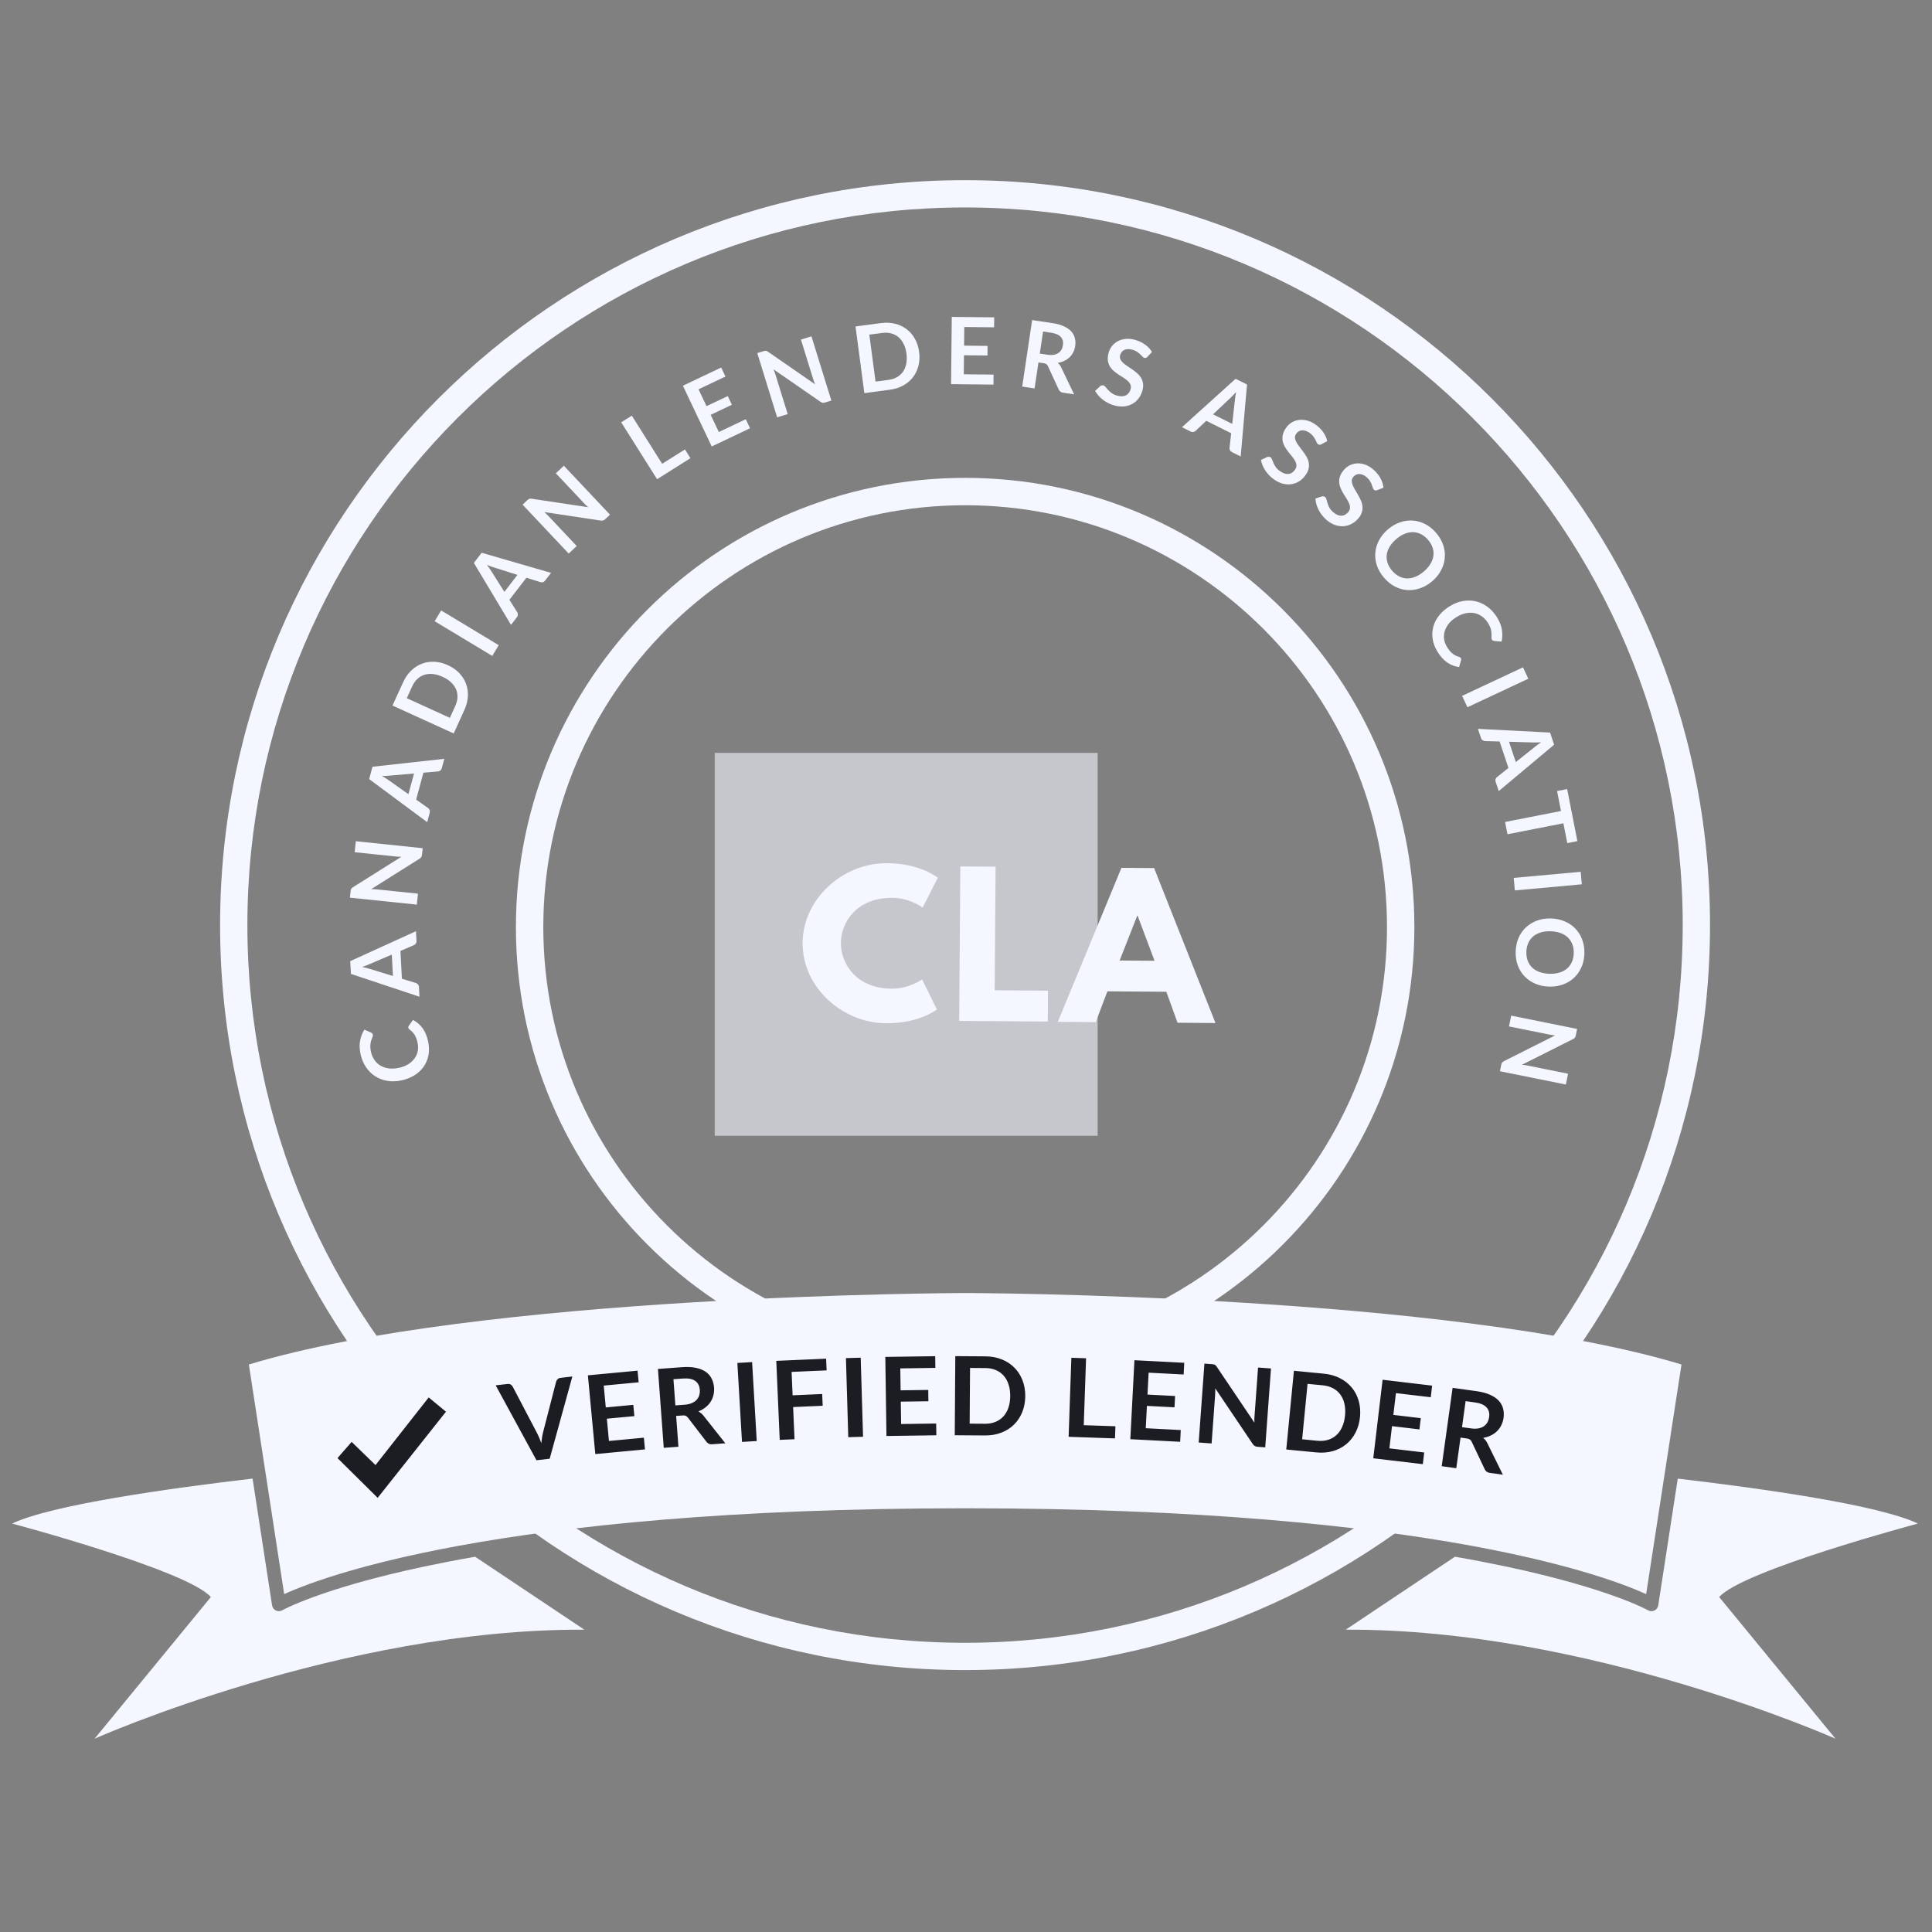 <svg width="111" height="111" viewBox="0 0 111 111" fill="none" xmlns="http://www.w3.org/2000/svg">
<rect x="0" y="0" width="111" height="111" fill="#808080" stroke="none"/>
<g clip-path="url(#clip0_882_6)">
<path fill-rule="evenodd" clip-rule="evenodd" d="M29.641 53.265C29.641 39.02 41.206 27.455 55.451 27.455C69.696 27.455 81.261 39.02 81.261 53.265C81.261 67.51 69.696 79.075 55.451 79.075C41.206 79.075 29.641 67.51 29.641 53.265ZM55.451 29.028C42.075 29.028 31.215 39.889 31.215 53.265C31.215 66.641 42.075 77.501 55.451 77.501C68.827 77.501 79.688 66.641 79.688 53.265C79.688 39.889 68.827 29.028 55.451 29.028Z" fill="#F4F7FF"/>
<path fill-rule="evenodd" clip-rule="evenodd" d="M12.645 53.151C12.645 29.529 31.823 10.351 55.445 10.351C79.068 10.351 98.246 29.529 98.246 53.151C98.246 76.775 79.068 95.952 55.445 95.952C31.823 95.952 12.645 76.775 12.645 53.151ZM55.445 11.919C32.689 11.919 14.213 30.395 14.213 53.151C14.213 75.909 32.689 94.384 55.445 94.384C78.202 94.384 96.678 75.909 96.678 53.151C96.678 30.395 78.202 11.919 55.445 11.919Z" fill="#F4F7FF"/>
<path fill-rule="evenodd" clip-rule="evenodd" d="M15.293 84.86L16.327 91.587C16.643 91.443 17.116 91.243 17.768 91.005C19.107 90.518 21.201 89.872 24.244 89.228C24.903 89.088 25.606 88.949 26.356 88.811C32.533 87.677 41.865 86.656 55.452 86.656C69.03 86.656 78.358 87.675 84.535 88.809C84.586 88.818 84.637 88.827 84.687 88.837C85.385 88.966 86.043 89.097 86.661 89.228C86.851 89.268 87.037 89.308 87.22 89.349C89.963 89.952 91.882 90.548 93.136 91.005C93.177 91.02 93.217 91.035 93.257 91.05C93.847 91.268 94.281 91.452 94.577 91.587L95.612 84.862L96.607 78.395C89.989 76.388 79.827 75.359 71.232 74.834C66.871 74.567 62.925 74.431 60.069 74.361C58.641 74.326 57.486 74.308 56.689 74.299C56.29 74.294 55.98 74.292 55.771 74.29C55.666 74.29 55.586 74.289 55.532 74.289L55.452 74.289H55.431L55.369 74.289C55.315 74.289 55.234 74.29 55.128 74.29C54.917 74.292 54.606 74.294 54.206 74.299C53.405 74.308 52.249 74.327 50.82 74.362C47.962 74.431 44.016 74.568 39.657 74.834C31.065 75.36 20.912 76.389 14.298 78.395L15.293 84.86ZM15.632 92.235L14.511 84.95C9.688 85.515 2.947 86.46 0.699 87.534C0.699 87.534 10.788 90.224 12.114 91.756L5.435 99.893C5.435 99.893 19.692 93.555 33.574 93.632L27.299 89.441C26.25 89.623 25.288 89.81 24.407 89.996C21.396 90.634 19.337 91.27 18.037 91.744C17.387 91.981 16.926 92.177 16.631 92.312C16.483 92.38 16.376 92.433 16.308 92.468C16.274 92.485 16.249 92.498 16.234 92.506C16.226 92.511 16.221 92.514 16.218 92.516L16.215 92.517L16.215 92.517C16.102 92.581 15.966 92.586 15.85 92.529C15.733 92.473 15.652 92.363 15.632 92.235ZM86.498 89.996C85.613 89.809 84.646 89.622 83.593 89.439L77.314 93.632C91.196 93.555 105.453 99.893 105.453 99.893L98.774 91.756C100.1 90.224 110.189 87.534 110.189 87.534C107.943 86.461 101.216 85.517 96.393 84.952L95.272 92.236C95.253 92.363 95.171 92.473 95.055 92.529C94.939 92.586 94.802 92.581 94.689 92.517L94.687 92.515C94.683 92.514 94.678 92.511 94.671 92.506C94.655 92.498 94.631 92.485 94.596 92.468C94.528 92.433 94.422 92.38 94.274 92.312C93.978 92.177 93.518 91.981 92.867 91.744C91.567 91.27 89.509 90.634 86.498 89.996Z" fill="#F4F7FF"/>
<path fill-rule="evenodd" clip-rule="evenodd" d="M58.904 80.215C58.902 80.548 58.844 80.854 58.731 81.132C58.619 81.409 58.461 81.648 58.258 81.848C58.056 82.048 57.813 82.202 57.529 82.311C57.246 82.421 56.932 82.474 56.588 82.472L54.854 82.46L54.885 77.915L56.619 77.927C56.963 77.93 57.276 77.988 57.558 78.103C57.84 78.216 58.081 78.374 58.281 78.577C58.48 78.777 58.635 79.017 58.744 79.296C58.853 79.576 58.907 79.882 58.904 80.215ZM58.04 80.209C58.042 79.96 58.01 79.737 57.944 79.539C57.878 79.34 57.784 79.171 57.661 79.034C57.539 78.895 57.389 78.788 57.211 78.714C57.036 78.639 56.837 78.601 56.615 78.6L55.732 78.594L55.71 81.793L56.593 81.799C56.815 81.801 57.014 81.765 57.191 81.693C57.369 81.621 57.521 81.517 57.645 81.382C57.77 81.245 57.867 81.078 57.935 80.881C58.003 80.682 58.038 80.458 58.04 80.209ZM53.74 78.59L53.73 77.918L50.864 77.959L50.93 82.503L53.796 82.462L53.786 81.786L51.772 81.815L51.753 80.53L53.34 80.507L53.331 79.857L51.743 79.879L51.725 78.619L53.74 78.59ZM49.585 82.546L48.736 82.572L48.602 78.029L49.45 78.004L49.585 82.546ZM47.492 78.733L47.463 78.061L44.6 78.186L44.797 82.726L45.648 82.689L45.568 80.84L47.266 80.766L47.237 80.091L45.538 80.165L45.48 78.821L47.492 78.733ZM43.477 82.793L42.63 82.843L42.364 78.306L43.211 78.257L43.477 82.793ZM38.978 83.121L38.847 81.35L39.208 81.324C39.292 81.317 39.355 81.324 39.398 81.344C39.444 81.364 39.487 81.4 39.526 81.451L40.586 82.833C40.626 82.884 40.671 82.923 40.724 82.948C40.778 82.974 40.842 82.984 40.915 82.978L41.673 82.922L40.415 81.332C40.33 81.225 40.232 81.145 40.121 81.092C40.276 81.031 40.412 80.953 40.529 80.861C40.648 80.768 40.745 80.663 40.821 80.546C40.898 80.429 40.954 80.301 40.988 80.162C41.024 80.023 41.036 79.877 41.025 79.724C41.011 79.532 40.964 79.359 40.886 79.205C40.809 79.049 40.696 78.919 40.545 78.814C40.397 78.71 40.209 78.634 39.983 78.588C39.759 78.539 39.492 78.526 39.183 78.549L37.801 78.651L38.135 83.183L38.978 83.121ZM39.329 80.706L38.803 80.745L38.692 79.241L39.231 79.201C39.542 79.178 39.778 79.223 39.937 79.335C40.099 79.447 40.188 79.618 40.205 79.848C40.214 79.963 40.203 80.07 40.172 80.168C40.142 80.267 40.09 80.355 40.018 80.432C39.948 80.507 39.855 80.568 39.739 80.617C39.625 80.665 39.488 80.695 39.329 80.706ZM36.63 78.749L36.693 79.418L34.687 79.607L34.805 80.862L36.385 80.713L36.446 81.361L34.866 81.509L34.986 82.789L36.992 82.6L37.056 83.273L34.202 83.542L33.776 79.017L36.63 78.749ZM28.478 79.592L29.156 79.514C29.229 79.505 29.29 79.516 29.34 79.546C29.39 79.576 29.429 79.618 29.459 79.672L30.838 82.303C30.884 82.389 30.928 82.484 30.972 82.588C31.017 82.691 31.062 82.8 31.105 82.915C31.125 82.67 31.16 82.452 31.209 82.26L31.95 79.385C31.963 79.335 31.992 79.287 32.035 79.242C32.078 79.197 32.135 79.17 32.206 79.162L32.884 79.084L31.581 83.809L30.822 83.896L28.478 79.592ZM64.084 81.944L62.265 81.882L62.398 78.037L61.553 78.008L61.396 82.549L64.06 82.641L64.084 81.944ZM68.039 78.297L68.004 78.969L65.993 78.865L65.927 80.123L67.513 80.205L67.479 80.855L65.894 80.773L65.827 82.056L67.839 82.161L67.804 82.836L64.941 82.687L65.177 78.149L68.039 78.297ZM69.733 78.389C69.708 78.383 69.677 78.379 69.64 78.376L69.198 78.344L68.868 82.877L69.611 82.931L69.813 80.147C69.817 80.093 69.82 80.033 69.82 79.968C69.823 79.901 69.823 79.834 69.822 79.767L71.972 82.958C72.01 83.015 72.05 83.056 72.093 83.08C72.135 83.104 72.189 83.118 72.256 83.123L72.692 83.155L73.022 78.623L72.279 78.569L72.079 81.324C72.074 81.384 72.07 81.45 72.067 81.521C72.067 81.591 72.067 81.662 72.07 81.736L69.912 78.532C69.891 78.501 69.872 78.476 69.854 78.458C69.837 78.438 69.818 78.423 69.798 78.413C69.78 78.401 69.758 78.393 69.733 78.389ZM78.137 81.407C78.104 81.739 78.019 82.038 77.882 82.305C77.744 82.571 77.566 82.795 77.346 82.975C77.126 83.156 76.87 83.288 76.578 83.371C76.286 83.454 75.969 83.479 75.627 83.446L73.9 83.278L74.34 78.755L76.067 78.923C76.409 78.956 76.715 79.043 76.986 79.183C77.257 79.321 77.483 79.5 77.663 79.719C77.844 79.937 77.976 80.19 78.06 80.478C78.143 80.766 78.169 81.076 78.137 81.407ZM77.276 81.324C77.301 81.076 77.289 80.85 77.241 80.648C77.194 80.443 77.115 80.267 77.005 80.12C76.895 79.97 76.756 79.85 76.586 79.76C76.417 79.67 76.223 79.614 76.002 79.592L75.123 79.507L74.813 82.691L75.692 82.777C75.913 82.798 76.114 82.781 76.297 82.725C76.481 82.669 76.641 82.58 76.778 82.456C76.914 82.331 77.025 82.173 77.111 81.983C77.197 81.792 77.252 81.572 77.276 81.324ZM82.202 80.276L82.281 79.609L79.435 79.271L78.899 83.784L81.746 84.121L81.825 83.45L79.825 83.213L79.976 81.937L81.552 82.124L81.629 81.478L80.053 81.291L80.201 80.039L82.202 80.276ZM83.913 82.595L83.668 84.354L82.831 84.238L83.457 79.737L84.83 79.927C85.137 79.97 85.395 80.039 85.604 80.133C85.815 80.226 85.983 80.34 86.106 80.473C86.231 80.607 86.315 80.758 86.357 80.927C86.401 81.094 86.41 81.273 86.384 81.464C86.363 81.615 86.32 81.755 86.255 81.884C86.193 82.013 86.112 82.126 86.011 82.224C85.913 82.323 85.796 82.405 85.66 82.47C85.526 82.536 85.376 82.583 85.212 82.611C85.309 82.686 85.388 82.785 85.45 82.908L86.345 84.727L85.592 84.622C85.519 84.612 85.459 84.588 85.411 84.552C85.365 84.516 85.329 84.469 85.301 84.41L84.555 82.837C84.527 82.778 84.493 82.734 84.453 82.705C84.415 82.677 84.354 82.657 84.271 82.645L83.913 82.595ZM83.997 81.995L84.519 82.067C84.677 82.089 84.817 82.089 84.939 82.066C85.062 82.042 85.166 82.002 85.251 81.944C85.337 81.884 85.406 81.809 85.457 81.719C85.507 81.629 85.54 81.526 85.556 81.412C85.588 81.184 85.537 80.998 85.402 80.854C85.27 80.711 85.049 80.618 84.74 80.575L84.205 80.5L83.997 81.995ZM20.203 82.841L19.39 83.772L21.698 86.056L25.623 81.107L24.63 80.287L21.575 84.174L20.203 82.841Z" fill="#1C1D23"/>
<path d="M23.46 59.048C23.452 59.01 23.46 58.974 23.484 58.94L23.727 58.6C23.949 58.714 24.134 58.873 24.282 59.077C24.429 59.28 24.535 59.538 24.6 59.852C24.658 60.133 24.663 60.395 24.613 60.641C24.564 60.883 24.47 61.102 24.332 61.296C24.194 61.49 24.015 61.655 23.795 61.789C23.575 61.922 23.325 62.017 23.044 62.076C22.76 62.134 22.49 62.141 22.235 62.096C21.978 62.05 21.747 61.96 21.541 61.824C21.334 61.689 21.16 61.512 21.016 61.295C20.871 61.075 20.768 60.822 20.709 60.534C20.651 60.253 20.645 59.999 20.693 59.771C20.738 59.541 20.819 59.336 20.937 59.156L21.312 59.323C21.336 59.333 21.358 59.348 21.379 59.367C21.399 59.385 21.413 59.413 21.421 59.451C21.429 59.491 21.422 59.535 21.399 59.584C21.376 59.632 21.353 59.692 21.33 59.764C21.307 59.837 21.29 59.926 21.279 60.032C21.268 60.136 21.278 60.264 21.309 60.416C21.346 60.593 21.411 60.751 21.505 60.888C21.597 61.024 21.711 61.134 21.849 61.218C21.986 61.3 22.144 61.355 22.322 61.382C22.498 61.407 22.689 61.399 22.895 61.356C23.108 61.312 23.291 61.243 23.445 61.15C23.598 61.054 23.72 60.943 23.812 60.817C23.904 60.691 23.966 60.551 23.999 60.399C24.029 60.247 24.028 60.091 23.994 59.931C23.975 59.835 23.952 59.75 23.925 59.675C23.898 59.599 23.867 59.531 23.831 59.471C23.795 59.409 23.753 59.353 23.706 59.303C23.657 59.251 23.601 59.202 23.537 59.155C23.517 59.141 23.501 59.125 23.489 59.108C23.474 59.091 23.465 59.071 23.46 59.048Z" fill="#F4F7FF"/>
<path d="M23.899 53.5L23.928 54.054C23.932 54.117 23.919 54.169 23.891 54.212C23.861 54.252 23.824 54.283 23.778 54.303L23.007 54.633L23.092 56.232L23.895 56.478C23.936 56.49 23.975 56.516 24.012 56.557C24.047 56.596 24.067 56.646 24.07 56.706L24.1 57.264L20.161 55.955L20.122 55.221L23.899 53.5ZM22.576 56.075L22.51 54.845L21.252 55.383C21.196 55.407 21.13 55.435 21.055 55.466C20.978 55.495 20.895 55.524 20.806 55.554C20.898 55.574 20.984 55.594 21.063 55.615C21.143 55.634 21.212 55.654 21.273 55.674L22.576 56.075Z" fill="#F4F7FF"/>
<path d="M20.144 51.2C20.148 51.168 20.152 51.141 20.158 51.12C20.162 51.099 20.169 51.081 20.18 51.066C20.189 51.049 20.202 51.034 20.219 51.019C20.235 51.005 20.256 50.989 20.283 50.972L23.063 49.223C23 49.223 22.939 49.222 22.881 49.22C22.82 49.215 22.764 49.21 22.713 49.205L20.377 48.962L20.443 48.332L24.285 48.732L24.247 49.102C24.241 49.158 24.227 49.204 24.206 49.24C24.184 49.275 24.148 49.308 24.099 49.339L21.33 51.081C21.388 51.082 21.445 51.084 21.502 51.088C21.557 51.091 21.608 51.094 21.654 51.099L24.013 51.344L23.948 51.974L20.105 51.574L20.144 51.2Z" fill="#F4F7FF"/>
<path d="M25.527 43.596L25.382 44.132C25.366 44.193 25.338 44.238 25.298 44.27C25.257 44.3 25.211 44.317 25.162 44.322L24.326 44.395L23.908 45.94L24.593 46.424C24.629 46.448 24.658 46.486 24.68 46.536C24.701 46.584 24.704 46.638 24.689 46.696L24.543 47.235L21.21 44.762L21.401 44.052L25.527 43.596ZM23.466 45.629L23.788 44.44L22.424 44.559C22.364 44.564 22.293 44.57 22.212 44.576C22.13 44.579 22.042 44.581 21.948 44.582C22.029 44.63 22.104 44.676 22.173 44.72C22.243 44.763 22.303 44.803 22.353 44.841L23.466 45.629Z" fill="#F4F7FF"/>
<path d="M25.732 38.216C25.989 38.334 26.206 38.485 26.383 38.669C26.559 38.853 26.69 39.058 26.774 39.285C26.859 39.511 26.894 39.754 26.88 40.011C26.866 40.27 26.799 40.531 26.678 40.797L26.066 42.139L22.55 40.536L23.163 39.194C23.284 38.928 23.438 38.706 23.625 38.527C23.811 38.347 24.017 38.215 24.244 38.131C24.469 38.045 24.708 38.009 24.963 38.021C25.218 38.034 25.474 38.099 25.732 38.216ZM25.427 38.885C25.234 38.797 25.049 38.744 24.873 38.726C24.696 38.708 24.533 38.723 24.384 38.77C24.233 38.817 24.098 38.896 23.979 39.008C23.86 39.118 23.761 39.26 23.683 39.431L23.371 40.114L25.846 41.243L26.157 40.56C26.236 40.388 26.278 40.221 26.283 40.059C26.289 39.896 26.261 39.742 26.2 39.598C26.136 39.454 26.04 39.321 25.912 39.2C25.781 39.078 25.62 38.973 25.427 38.885Z" fill="#F4F7FF"/>
<path d="M28.654 37.067L28.282 37.685L24.973 35.691L25.345 35.073L28.654 37.067Z" fill="#F4F7FF"/>
<path d="M31.66 32.914L31.32 33.354C31.282 33.403 31.239 33.435 31.19 33.449C31.14 33.461 31.092 33.459 31.045 33.445L30.244 33.193L29.267 34.461L29.715 35.17C29.739 35.206 29.752 35.252 29.752 35.306C29.754 35.359 29.736 35.41 29.7 35.458L29.359 35.9L27.225 32.34L27.673 31.758L31.66 32.914ZM28.978 34.005L29.73 33.029L28.424 32.617C28.366 32.599 28.299 32.577 28.222 32.552C28.144 32.524 28.062 32.492 27.975 32.456C28.032 32.532 28.084 32.603 28.131 32.67C28.178 32.736 28.218 32.797 28.251 32.851L28.978 34.005Z" fill="#F4F7FF"/>
<path d="M30.298 28.736C30.321 28.714 30.342 28.697 30.36 28.685C30.377 28.672 30.394 28.663 30.412 28.658C30.43 28.651 30.45 28.648 30.473 28.648C30.494 28.648 30.52 28.65 30.552 28.655L33.799 29.143C33.752 29.103 33.706 29.062 33.663 29.022C33.62 28.979 33.581 28.939 33.546 28.901L31.935 27.193L32.395 26.758L35.046 29.569L34.775 29.824C34.734 29.863 34.694 29.889 34.654 29.902C34.615 29.915 34.566 29.916 34.508 29.907L31.274 29.421C31.317 29.459 31.358 29.497 31.399 29.538C31.439 29.575 31.475 29.611 31.507 29.645L33.135 31.371L32.674 31.805L30.024 28.995L30.298 28.736Z" fill="#F4F7FF"/>
<path d="M38.043 26.647L39.352 25.822L39.668 26.324L37.752 27.532L35.691 24.264L36.3 23.881L38.043 26.647Z" fill="#F4F7FF"/>
<path d="M41.435 21.115L41.68 21.632L40.133 22.367L40.593 23.334L41.812 22.756L42.049 23.255L40.83 23.834L41.299 24.821L42.846 24.086L43.093 24.605L40.892 25.651L39.234 22.161L41.435 21.115Z" fill="#F4F7FF"/>
<path d="M43.868 20.176C43.898 20.166 43.924 20.16 43.946 20.157C43.967 20.152 43.986 20.152 44.004 20.156C44.023 20.157 44.043 20.163 44.063 20.174C44.082 20.183 44.105 20.196 44.131 20.214L46.833 22.082C46.807 22.025 46.784 21.969 46.764 21.914C46.744 21.856 46.726 21.803 46.711 21.754L46.017 19.51L46.621 19.323L47.764 23.014L47.409 23.123C47.355 23.14 47.307 23.146 47.266 23.14C47.225 23.134 47.181 23.114 47.133 23.08L44.443 21.22C44.465 21.273 44.485 21.326 44.503 21.38C44.523 21.432 44.54 21.48 44.553 21.524L45.255 23.79L44.65 23.978L43.508 20.287L43.868 20.176Z" fill="#F4F7FF"/>
<path d="M52.807 20.22C52.844 20.501 52.832 20.765 52.769 21.012C52.707 21.259 52.602 21.479 52.455 21.671C52.308 21.863 52.121 22.022 51.895 22.147C51.669 22.272 51.412 22.354 51.122 22.392L49.66 22.586L49.153 18.756L50.614 18.562C50.904 18.524 51.174 18.537 51.425 18.6C51.676 18.662 51.898 18.767 52.09 18.914C52.281 19.059 52.439 19.243 52.564 19.465C52.689 19.688 52.77 19.939 52.807 20.22ZM52.079 20.317C52.051 20.107 51.998 19.922 51.919 19.764C51.84 19.604 51.741 19.473 51.622 19.372C51.502 19.269 51.363 19.197 51.205 19.155C51.049 19.113 50.877 19.104 50.69 19.129L49.945 19.227L50.303 21.924L51.047 21.825C51.234 21.8 51.398 21.747 51.538 21.666C51.68 21.584 51.795 21.479 51.884 21.351C51.973 21.22 52.035 21.068 52.069 20.895C52.103 20.72 52.106 20.527 52.079 20.317Z" fill="#F4F7FF"/>
<path d="M57.12 18.233L57.114 18.805L55.401 18.787L55.39 19.858L56.739 19.873L56.733 20.426L55.384 20.411L55.372 21.504L57.084 21.522L57.078 22.097L54.642 22.07L54.683 18.207L57.12 18.233Z" fill="#F4F7FF"/>
<path d="M59.663 20.824L59.44 22.317L58.729 22.211L59.3 18.39L60.465 18.564C60.726 18.603 60.945 18.664 61.121 18.746C61.3 18.827 61.441 18.924 61.545 19.039C61.65 19.154 61.72 19.283 61.755 19.427C61.791 19.569 61.797 19.721 61.773 19.883C61.754 20.012 61.716 20.131 61.66 20.239C61.606 20.348 61.536 20.444 61.45 20.527C61.365 20.61 61.265 20.678 61.149 20.733C61.034 20.788 60.907 20.826 60.767 20.849C60.849 20.913 60.916 20.998 60.967 21.103L61.712 22.657L61.073 22.561C61.011 22.552 60.96 22.532 60.92 22.501C60.881 22.47 60.85 22.429 60.827 22.379L60.207 21.035C60.184 20.985 60.155 20.947 60.121 20.922C60.088 20.898 60.037 20.88 59.967 20.87L59.663 20.824ZM59.739 20.314L60.183 20.381C60.317 20.401 60.436 20.401 60.539 20.383C60.645 20.364 60.733 20.331 60.806 20.282C60.88 20.232 60.939 20.168 60.982 20.092C61.026 20.016 61.055 19.929 61.07 19.832C61.099 19.639 61.057 19.48 60.944 19.357C60.832 19.234 60.645 19.153 60.383 19.114L59.928 19.046L59.739 20.314Z" fill="#F4F7FF"/>
<path d="M65.924 20.5C65.894 20.532 65.865 20.553 65.835 20.561C65.806 20.57 65.775 20.569 65.74 20.559C65.706 20.55 65.671 20.526 65.636 20.488C65.6 20.449 65.558 20.405 65.509 20.356C65.46 20.307 65.4 20.259 65.328 20.211C65.258 20.162 65.17 20.122 65.064 20.093C64.968 20.066 64.881 20.054 64.802 20.058C64.725 20.061 64.656 20.076 64.595 20.103C64.535 20.13 64.485 20.17 64.445 20.222C64.405 20.271 64.376 20.331 64.357 20.399C64.332 20.487 64.336 20.567 64.367 20.638C64.401 20.71 64.452 20.779 64.521 20.842C64.59 20.906 64.672 20.968 64.765 21.03C64.859 21.091 64.954 21.156 65.05 21.223C65.148 21.29 65.241 21.362 65.33 21.441C65.42 21.517 65.494 21.605 65.553 21.703C65.613 21.799 65.652 21.908 65.67 22.03C65.689 22.152 65.678 22.29 65.635 22.444C65.587 22.612 65.514 22.762 65.414 22.893C65.317 23.023 65.197 23.127 65.055 23.206C64.915 23.283 64.756 23.331 64.579 23.35C64.402 23.367 64.211 23.347 64.005 23.289C63.887 23.256 63.773 23.211 63.665 23.155C63.557 23.101 63.455 23.037 63.361 22.964C63.268 22.892 63.184 22.813 63.108 22.727C63.034 22.642 62.971 22.552 62.92 22.458L63.214 22.182C63.239 22.164 63.267 22.15 63.297 22.142C63.329 22.133 63.362 22.132 63.394 22.141C63.437 22.153 63.478 22.184 63.518 22.234C63.558 22.283 63.606 22.337 63.66 22.399C63.717 22.461 63.786 22.523 63.867 22.584C63.95 22.645 64.055 22.693 64.184 22.729C64.381 22.784 64.547 22.781 64.681 22.718C64.815 22.654 64.907 22.535 64.956 22.36C64.984 22.262 64.981 22.175 64.948 22.099C64.918 22.024 64.868 21.955 64.799 21.891C64.73 21.826 64.649 21.764 64.554 21.706C64.459 21.648 64.363 21.587 64.266 21.523C64.17 21.459 64.077 21.388 63.987 21.311C63.898 21.235 63.824 21.146 63.764 21.047C63.706 20.947 63.667 20.832 63.65 20.704C63.634 20.573 63.651 20.424 63.698 20.254C63.736 20.118 63.8 19.994 63.889 19.88C63.98 19.767 64.091 19.675 64.221 19.604C64.354 19.534 64.504 19.49 64.672 19.472C64.84 19.454 65.02 19.473 65.214 19.527C65.434 19.588 65.626 19.679 65.792 19.8C65.958 19.92 66.089 20.061 66.185 20.221L65.924 20.5Z" fill="#F4F7FF"/>
<path d="M71.281 26.226L70.784 25.978C70.728 25.95 70.689 25.914 70.665 25.868C70.645 25.822 70.637 25.774 70.641 25.725L70.735 24.891L69.302 24.177L68.692 24.754C68.661 24.784 68.619 24.805 68.566 24.816C68.514 24.828 68.461 24.821 68.407 24.794L67.907 24.545L70.988 21.764L71.646 22.091L71.281 26.226ZM69.694 23.805L70.796 24.354L70.948 22.994C70.954 22.934 70.963 22.863 70.973 22.783C70.986 22.702 71.001 22.615 71.019 22.522C70.956 22.593 70.896 22.657 70.839 22.716C70.783 22.776 70.732 22.827 70.685 22.869L69.694 23.805Z" fill="#F4F7FF"/>
<path d="M75.918 25.525C75.88 25.546 75.846 25.556 75.814 25.554C75.785 25.553 75.755 25.543 75.726 25.523C75.696 25.503 75.671 25.469 75.649 25.422C75.628 25.373 75.602 25.318 75.571 25.256C75.54 25.194 75.498 25.129 75.446 25.061C75.395 24.992 75.325 24.927 75.233 24.864C75.151 24.808 75.072 24.77 74.996 24.748C74.923 24.726 74.852 24.718 74.786 24.725C74.72 24.732 74.66 24.753 74.606 24.79C74.552 24.824 74.505 24.871 74.465 24.93C74.414 25.005 74.392 25.081 74.399 25.16C74.408 25.239 74.435 25.32 74.48 25.402C74.525 25.484 74.582 25.57 74.651 25.658C74.721 25.746 74.79 25.837 74.859 25.932C74.931 26.026 74.996 26.124 75.056 26.227C75.116 26.328 75.159 26.435 75.184 26.547C75.21 26.657 75.212 26.773 75.19 26.894C75.17 27.016 75.114 27.143 75.024 27.275C74.926 27.42 74.809 27.538 74.672 27.631C74.538 27.723 74.392 27.783 74.232 27.812C74.075 27.841 73.909 27.836 73.735 27.797C73.562 27.757 73.387 27.677 73.21 27.556C73.109 27.487 73.016 27.409 72.931 27.321C72.845 27.235 72.769 27.142 72.703 27.043C72.638 26.945 72.584 26.843 72.539 26.738C72.496 26.633 72.466 26.528 72.447 26.423L72.813 26.255C72.843 26.245 72.874 26.241 72.905 26.243C72.939 26.245 72.969 26.255 72.997 26.274C73.034 26.299 73.063 26.341 73.085 26.401C73.108 26.46 73.135 26.527 73.167 26.603C73.201 26.68 73.247 26.76 73.304 26.845C73.363 26.928 73.448 27.007 73.559 27.083C73.728 27.198 73.886 27.247 74.033 27.231C74.181 27.213 74.306 27.129 74.408 26.979C74.465 26.895 74.491 26.812 74.484 26.73C74.479 26.649 74.454 26.567 74.409 26.485C74.364 26.401 74.307 26.316 74.235 26.231C74.164 26.146 74.093 26.058 74.021 25.966C73.95 25.874 73.885 25.778 73.824 25.676C73.764 25.575 73.722 25.468 73.698 25.354C73.673 25.241 73.674 25.12 73.698 24.993C73.725 24.864 73.788 24.727 73.888 24.582C73.967 24.465 74.067 24.368 74.188 24.288C74.31 24.21 74.444 24.158 74.591 24.133C74.739 24.109 74.895 24.115 75.059 24.151C75.224 24.188 75.39 24.263 75.556 24.376C75.745 24.505 75.898 24.652 76.017 24.82C76.136 24.987 76.216 25.161 76.255 25.344L75.918 25.525Z" fill="#F4F7FF"/>
<path d="M79.128 28.161C79.088 28.178 79.052 28.183 79.021 28.178C78.992 28.174 78.964 28.16 78.937 28.137C78.91 28.113 78.888 28.077 78.873 28.027C78.858 27.977 78.838 27.919 78.815 27.853C78.792 27.788 78.758 27.719 78.713 27.645C78.672 27.57 78.609 27.497 78.526 27.424C78.451 27.359 78.377 27.311 78.304 27.281C78.234 27.25 78.165 27.234 78.098 27.233C78.032 27.232 77.97 27.246 77.912 27.276C77.854 27.304 77.802 27.344 77.755 27.398C77.696 27.467 77.665 27.54 77.663 27.619C77.662 27.698 77.679 27.782 77.714 27.869C77.749 27.956 77.796 28.047 77.854 28.143C77.912 28.239 77.97 28.338 78.028 28.44C78.088 28.542 78.141 28.647 78.188 28.756C78.236 28.864 78.266 28.975 78.277 29.089C78.29 29.202 78.279 29.317 78.242 29.434C78.207 29.553 78.138 29.673 78.032 29.794C77.918 29.925 77.787 30.029 77.641 30.105C77.497 30.18 77.344 30.223 77.182 30.233C77.022 30.243 76.859 30.218 76.69 30.159C76.523 30.098 76.359 29.998 76.198 29.858C76.105 29.777 76.022 29.688 75.948 29.591C75.874 29.495 75.809 29.394 75.755 29.288C75.703 29.183 75.66 29.075 75.629 28.965C75.599 28.856 75.58 28.748 75.574 28.641L75.958 28.518C75.989 28.512 76.02 28.512 76.051 28.518C76.084 28.523 76.113 28.537 76.139 28.559C76.172 28.588 76.196 28.634 76.211 28.696C76.226 28.757 76.246 28.827 76.269 28.906C76.293 28.986 76.329 29.072 76.375 29.162C76.424 29.252 76.499 29.341 76.6 29.428C76.755 29.563 76.906 29.631 77.054 29.632C77.203 29.632 77.337 29.563 77.456 29.426C77.523 29.349 77.557 29.27 77.561 29.188C77.565 29.107 77.55 29.023 77.515 28.935C77.481 28.847 77.434 28.756 77.373 28.663C77.312 28.57 77.252 28.474 77.192 28.374C77.132 28.275 77.078 28.172 77.031 28.064C76.983 27.956 76.954 27.844 76.943 27.729C76.933 27.613 76.947 27.494 76.987 27.37C77.028 27.246 77.107 27.117 77.223 26.984C77.315 26.878 77.426 26.793 77.556 26.728C77.686 26.665 77.826 26.63 77.974 26.622C78.124 26.615 78.279 26.64 78.438 26.696C78.597 26.752 78.752 26.846 78.904 26.978C79.076 27.128 79.211 27.293 79.31 27.473C79.408 27.653 79.466 27.836 79.484 28.021L79.128 28.161Z" fill="#F4F7FF"/>
<path d="M82.287 33.391C82.072 33.575 81.841 33.71 81.596 33.796C81.352 33.881 81.107 33.915 80.862 33.9C80.617 33.885 80.378 33.819 80.146 33.701C79.915 33.582 79.705 33.411 79.515 33.189C79.325 32.967 79.189 32.732 79.105 32.485C79.025 32.237 78.995 31.991 79.017 31.745C79.04 31.5 79.112 31.264 79.233 31.035C79.356 30.806 79.524 30.6 79.74 30.415C79.955 30.231 80.184 30.097 80.429 30.012C80.674 29.926 80.919 29.891 81.164 29.907C81.41 29.923 81.649 29.991 81.88 30.11C82.113 30.229 82.325 30.399 82.515 30.622C82.705 30.843 82.84 31.078 82.921 31.326C83.001 31.573 83.03 31.819 83.007 32.064C82.986 32.307 82.914 32.544 82.791 32.773C82.67 33.001 82.502 33.207 82.287 33.391ZM81.807 32.831C81.968 32.693 82.094 32.548 82.184 32.396C82.277 32.244 82.334 32.09 82.354 31.933C82.375 31.777 82.36 31.621 82.309 31.466C82.259 31.311 82.173 31.163 82.05 31.019C81.927 30.876 81.793 30.767 81.647 30.692C81.501 30.618 81.349 30.578 81.19 30.573C81.032 30.57 80.871 30.602 80.706 30.668C80.541 30.734 80.378 30.836 80.217 30.974C80.056 31.111 79.93 31.257 79.839 31.41C79.749 31.563 79.693 31.717 79.672 31.873C79.653 32.029 79.67 32.186 79.721 32.341C79.772 32.497 79.859 32.646 79.982 32.79C80.105 32.933 80.238 33.041 80.383 33.114C80.529 33.189 80.68 33.228 80.836 33.233C80.994 33.236 81.154 33.205 81.317 33.138C81.483 33.071 81.646 32.969 81.807 32.831Z" fill="#F4F7FF"/>
<path d="M83.932 37.813C83.952 37.846 83.957 37.883 83.946 37.923L83.831 38.325C83.584 38.292 83.356 38.205 83.148 38.063C82.942 37.922 82.755 37.714 82.588 37.441C82.438 37.196 82.345 36.95 82.309 36.703C82.274 36.457 82.289 36.22 82.353 35.991C82.418 35.761 82.531 35.546 82.692 35.346C82.854 35.146 83.058 34.972 83.302 34.823C83.55 34.671 83.802 34.574 84.057 34.531C84.314 34.487 84.562 34.494 84.802 34.552C85.042 34.61 85.266 34.717 85.475 34.874C85.686 35.031 85.867 35.235 86.021 35.486C86.17 35.731 86.261 35.968 86.293 36.199C86.328 36.43 86.32 36.651 86.271 36.86L85.861 36.829C85.835 36.828 85.809 36.822 85.784 36.81C85.759 36.801 85.737 36.779 85.716 36.746C85.695 36.711 85.687 36.666 85.692 36.613C85.697 36.56 85.698 36.496 85.696 36.42C85.693 36.344 85.679 36.255 85.654 36.151C85.629 36.049 85.576 35.932 85.496 35.8C85.401 35.645 85.286 35.519 85.152 35.422C85.02 35.325 84.875 35.26 84.717 35.227C84.56 35.195 84.393 35.197 84.216 35.232C84.042 35.267 83.865 35.34 83.685 35.45C83.5 35.563 83.35 35.69 83.238 35.829C83.126 35.971 83.048 36.116 83.004 36.266C82.96 36.416 82.948 36.569 82.969 36.723C82.992 36.876 83.046 37.022 83.131 37.162C83.182 37.246 83.233 37.318 83.283 37.38C83.333 37.443 83.386 37.496 83.44 37.54C83.495 37.586 83.553 37.624 83.614 37.656C83.678 37.688 83.748 37.716 83.824 37.738C83.847 37.745 83.867 37.754 83.885 37.766C83.904 37.777 83.92 37.793 83.932 37.813Z" fill="#F4F7FF"/>
<path d="M84.308 40.633L84.002 39.98L87.501 38.342L87.807 38.995L84.308 40.633Z" fill="#F4F7FF"/>
<path d="M86.107 45.451L85.931 44.923C85.912 44.864 85.909 44.811 85.925 44.762C85.943 44.715 85.971 44.675 86.01 44.644L86.665 44.12L86.158 42.602L85.319 42.579C85.276 42.578 85.231 42.563 85.186 42.533C85.14 42.505 85.108 42.462 85.089 42.405L84.912 41.875L89.057 42.089L89.29 42.786L86.107 45.451ZM86.698 42.616L87.088 43.784L88.158 42.931C88.205 42.892 88.261 42.848 88.325 42.799C88.392 42.751 88.464 42.7 88.542 42.648C88.448 42.653 88.36 42.656 88.278 42.657C88.196 42.66 88.124 42.66 88.061 42.656L86.698 42.616Z" fill="#F4F7FF"/>
<path d="M90.626 48.326L90.046 48.44L89.822 47.3L86.611 47.93L86.472 47.225L89.684 46.595L89.459 45.449L90.038 45.335L90.626 48.326Z" fill="#F4F7FF"/>
<path d="M87.034 51.157L86.968 50.438L90.816 50.089L90.881 50.807L87.034 51.157Z" fill="#F4F7FF"/>
<path d="M88.993 56.684C88.71 56.675 88.449 56.62 88.21 56.518C87.973 56.416 87.769 56.277 87.598 56.101C87.427 55.924 87.295 55.714 87.203 55.471C87.113 55.227 87.072 54.96 87.081 54.668C87.091 54.376 87.148 54.11 87.253 53.871C87.36 53.634 87.505 53.432 87.687 53.265C87.868 53.099 88.081 52.973 88.324 52.886C88.569 52.799 88.833 52.76 89.116 52.769C89.399 52.778 89.659 52.834 89.897 52.935C90.136 53.037 90.341 53.177 90.512 53.353C90.683 53.531 90.813 53.742 90.904 53.986C90.996 54.231 91.037 54.499 91.028 54.791C91.019 55.083 90.961 55.348 90.853 55.585C90.746 55.822 90.602 56.024 90.421 56.189C90.24 56.355 90.028 56.481 89.783 56.567C89.54 56.654 89.276 56.693 88.993 56.684ZM89.016 55.947C89.228 55.954 89.419 55.931 89.588 55.88C89.759 55.83 89.905 55.754 90.026 55.653C90.146 55.551 90.24 55.426 90.307 55.276C90.374 55.129 90.411 54.961 90.417 54.772C90.423 54.584 90.397 54.412 90.339 54.259C90.281 54.106 90.196 53.974 90.082 53.863C89.967 53.755 89.826 53.669 89.659 53.607C89.494 53.545 89.305 53.51 89.093 53.504C88.881 53.497 88.69 53.52 88.519 53.571C88.35 53.623 88.205 53.7 88.084 53.801C87.965 53.904 87.872 54.03 87.805 54.18C87.738 54.329 87.701 54.498 87.695 54.687C87.69 54.876 87.715 55.046 87.773 55.197C87.831 55.35 87.915 55.481 88.028 55.59C88.142 55.699 88.282 55.783 88.448 55.844C88.615 55.906 88.805 55.941 89.016 55.947Z" fill="#F4F7FF"/>
<path d="M90.535 59.485C90.529 59.517 90.522 59.543 90.514 59.563C90.508 59.583 90.499 59.6 90.487 59.614C90.477 59.631 90.462 59.645 90.443 59.657C90.426 59.67 90.403 59.684 90.375 59.698L87.441 61.174C87.503 61.18 87.564 61.186 87.622 61.195C87.682 61.205 87.737 61.215 87.788 61.225L90.09 61.69L89.964 62.311L86.177 61.546L86.251 61.182C86.262 61.126 86.28 61.082 86.305 61.048C86.33 61.016 86.369 60.986 86.421 60.96L89.343 59.49C89.286 59.484 89.23 59.476 89.173 59.466C89.118 59.459 89.068 59.45 89.023 59.441L86.697 58.972L86.823 58.351L90.61 59.116L90.535 59.485Z" fill="#F4F7FF"/>
<path d="M41.063 43.255V65.255H63.063V43.255H41.063Z" fill="#F4F7FF" fill-opacity="0.6"/>
<path d="M52.977 56.266L53.827 57.994C53.827 57.994 52.828 58.804 50.898 58.79C48.386 58.772 46.093 56.711 46.112 54.172C46.13 51.622 48.443 49.573 50.966 49.592C52.896 49.606 53.882 50.431 53.882 50.431L53.007 52.146C53.007 52.146 52.299 51.592 51.264 51.584C49.226 51.569 48.32 52.983 48.312 54.166C48.303 55.361 49.187 56.787 51.226 56.802C52.261 56.809 52.977 56.266 52.977 56.266Z" fill="#F4F7FF"/>
<path d="M57.149 56.895L60.211 56.917L60.198 58.692L55.108 58.655L55.174 49.78L57.201 49.794L57.149 56.895Z" fill="#F4F7FF"/>
<path d="M65.36 52.611H65.338L64.327 55.185L66.333 55.2L65.36 52.611ZM69.833 58.776L67.654 58.76L67.01 56.98L63.624 56.955L62.953 58.725L60.774 58.709L64.431 49.86L66.307 49.874L69.833 58.776Z" fill="#F4F7FF"/>
</g>
<defs>
<clipPath id="clip0_882_6">
<rect width="110" height="110" fill="white" transform="translate(0.43 0.5)"/>
</clipPath>
</defs>
</svg>
